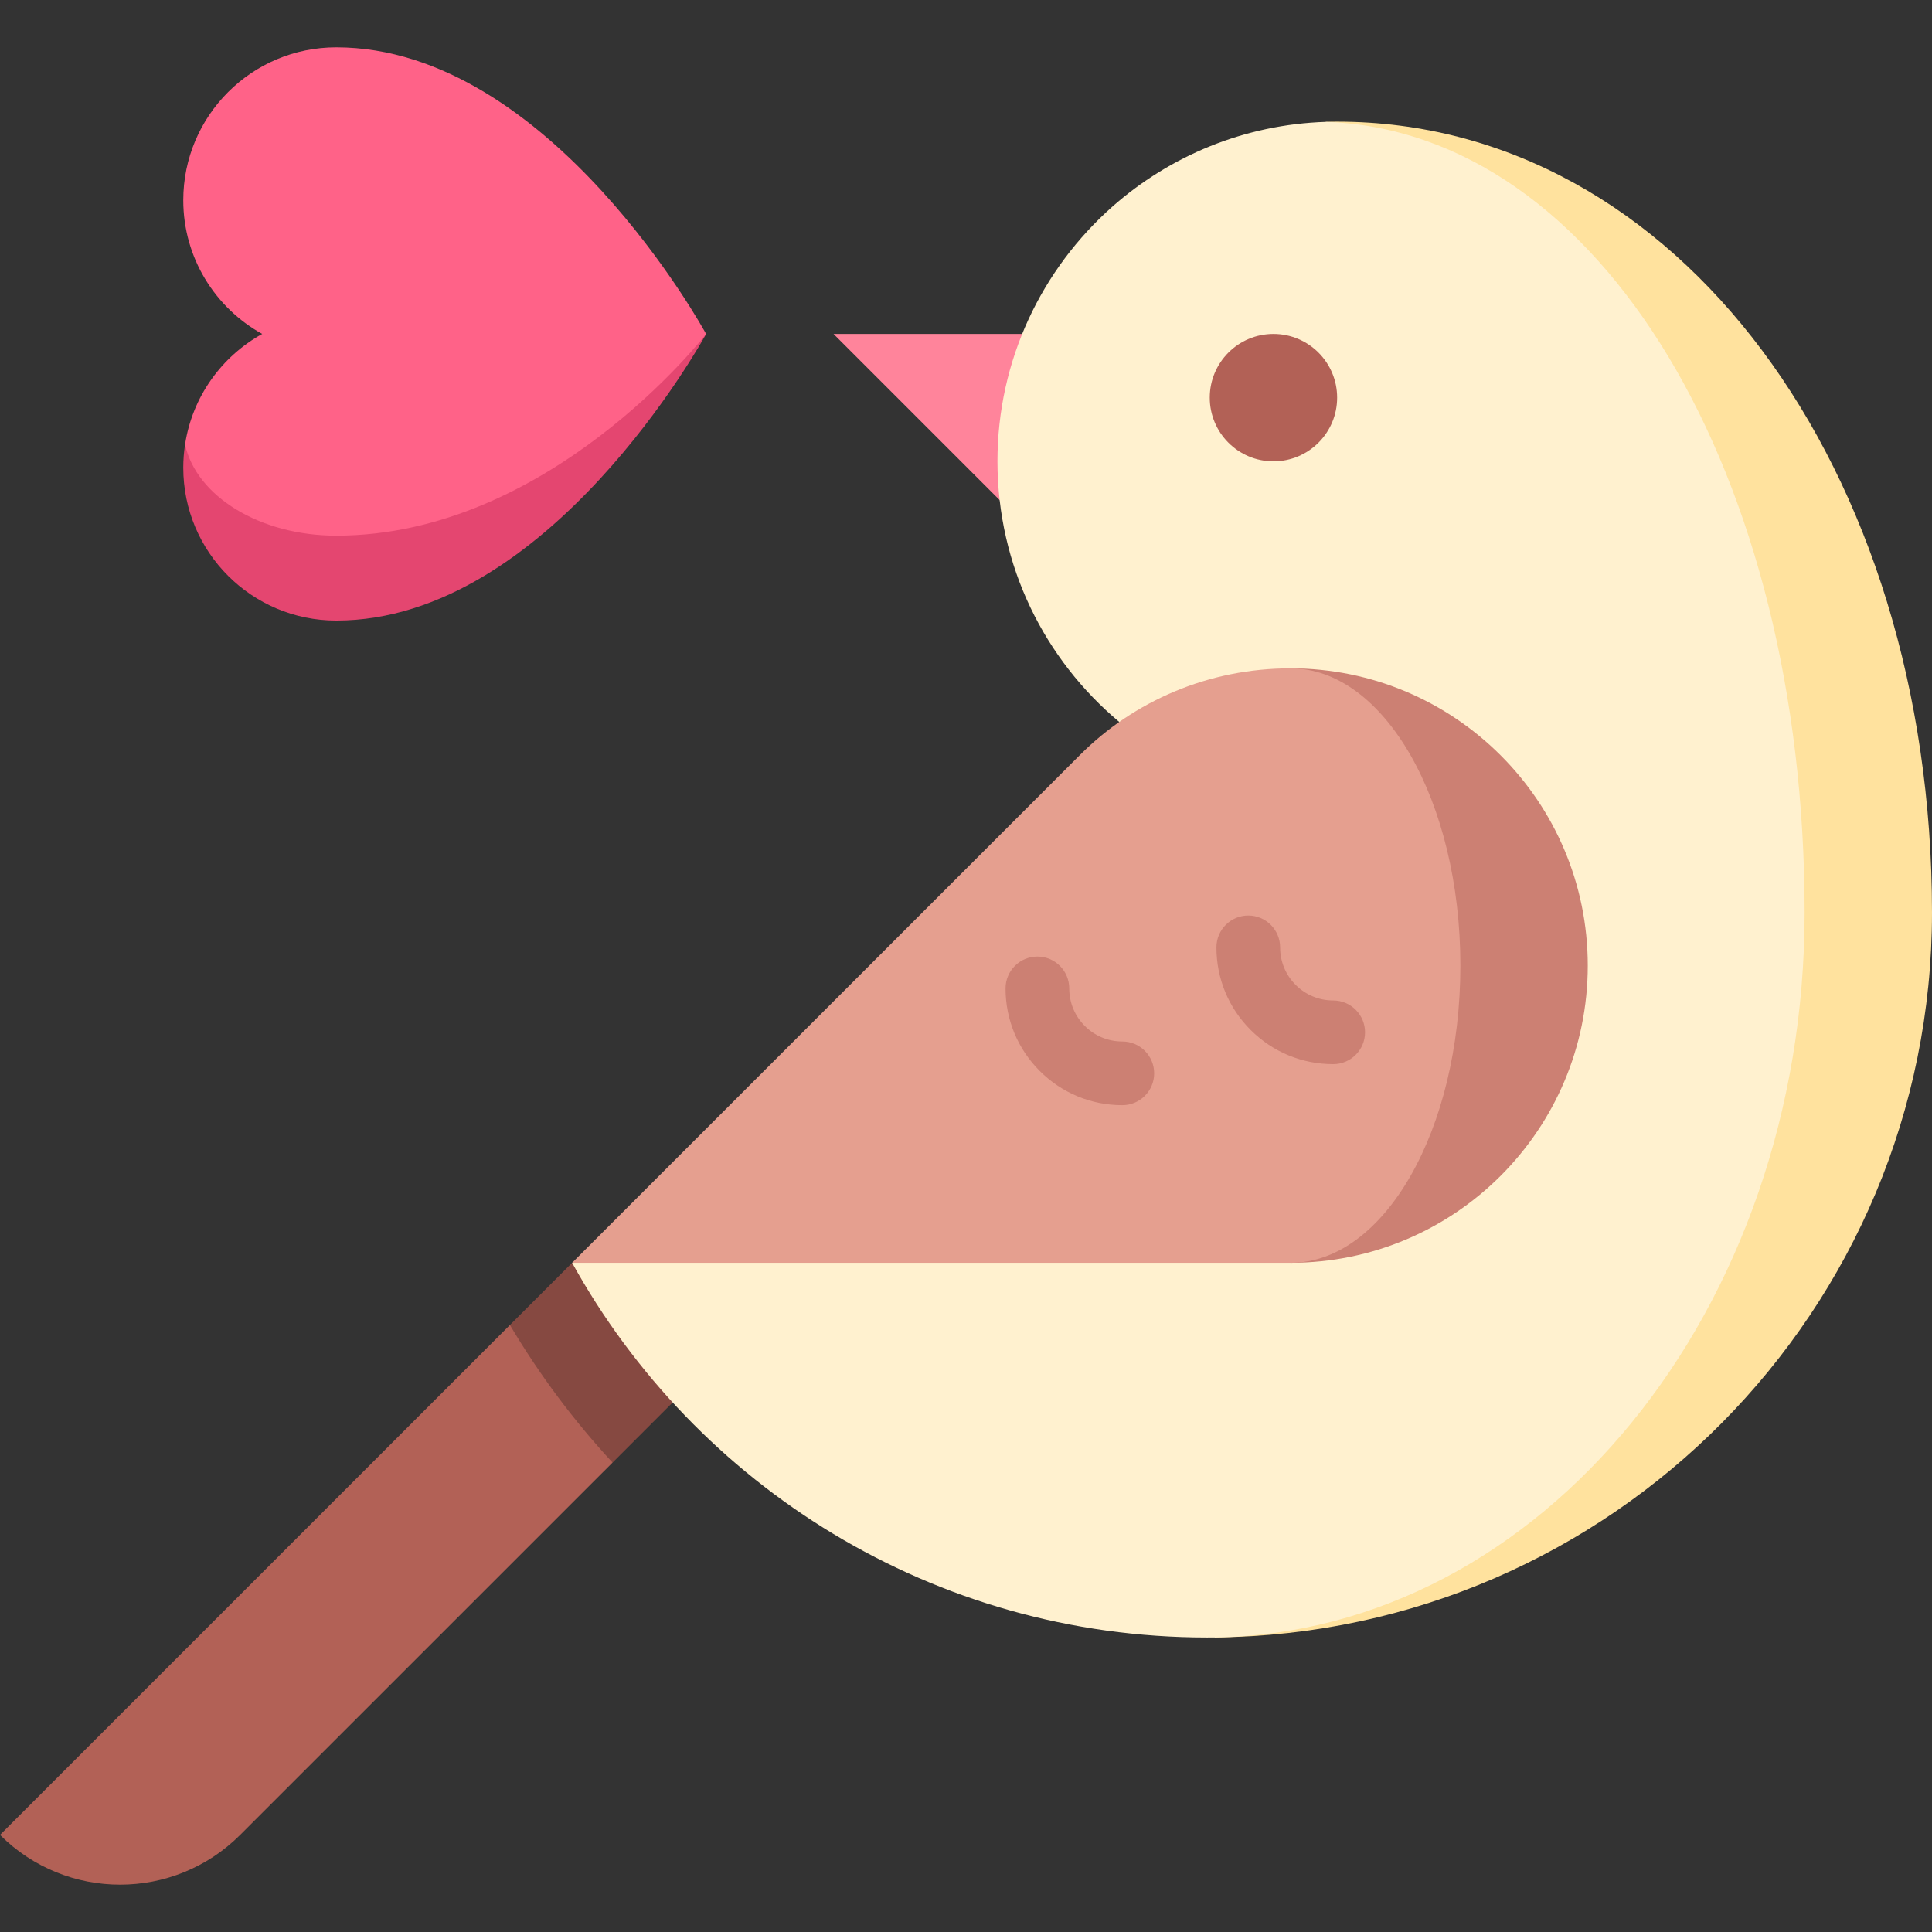 <?xml version="1.0" encoding="iso-8859-1"?>
<!-- Uploaded to: SVG Repo, www.svgrepo.com, Generator: SVG Repo Mixer Tools -->
<svg xmlns="http://www.w3.org/2000/svg" xmlns:xlink="http://www.w3.org/1999/xlink" version="1.1" id="Capa_1"  viewBox="0 0 454.998 454.998" xml:space="preserve" width="512" height="512">
<rect x="0" y="0" width="454.998" height="454.998" fill="#333333" stroke="none"/>
<g>
	<polygon style="fill:#FF849B;" points="196.303,78.648 273.293,155.638 287.154,78.648  "/>
	<path style="fill:#FFE29E;" d="M314.908,28.649c-0.89,0-1.78,0.01-2.66,0.05l-26.17,356.93c93.46-0.97,168.92-77.05,168.92-170.73   C454.998,110.309,395.058,28.649,314.908,28.649z"/>
	<path style="fill:#B26156;" d="M144.26,344.445l-87.7,87.69c-15.62,15.62-40.94,15.62-56.56,0l120.09-120.09   C139.548,313.925,144.26,324.925,144.26,344.445z"/>
	<path style="fill:#864941;" d="M134.74,297.395c30.16,3.01,23.68,32.89,23.68,32.89l-14.16,14.16   c-9.09-9.81-17.21-20.65-24.17-32.4L134.74,297.395z"/>
	<path style="fill:#FFF1CF;" d="M312.248,28.699c64.69,2.21,112.75,83.05,112.75,186.2c0,93.55-62.03,169.54-138.92,170.73   c-0.61,0.01-1.21,0.01-1.82,0.01c-64.37,0-120.43-35.63-149.52-88.24l128.86-60v-67.37c-17.54-14.68-28.69-36.73-28.69-61.38   c0-23.9,10.49-45.33,27.1-60.02C275.488,36.749,293.008,29.319,312.248,28.699z"/>
	<path style="fill:#CC8073;" d="M373.928,227.399c0-38.66-31.34-70-70-70l0,140C342.588,297.399,373.928,266.059,373.928,227.399z"/>
	<path style="fill:#E59F8F;" d="M303.928,157.399c22.09,0,40,31.34,40,70s-17.91,70-40,70h-169.19l119.63-119.63   C267.038,165.099,284.598,157.399,303.928,157.399z"/>
	<path style="fill:#CC8073;" d="M294.53,242.558c-5.194-5.194-8.055-12.1-8.054-19.445c0-4.142,3.358-7.5,7.5-7.5   c4.142,0,7.5,3.358,7.5,7.5c0,3.339,1.3,6.478,3.661,8.839c2.361,2.361,5.5,3.661,8.839,3.661c4.142,0,7.5,3.358,7.5,7.5   c0,4.142-3.358,7.5-7.5,7.5C306.63,250.612,299.724,247.751,294.53,242.558z"/>
	<path style="fill:#CC8073;" d="M244.867,252.22c-5.194-5.194-8.055-12.1-8.054-19.445c0-4.142,3.358-7.5,7.5-7.5   c4.142,0,7.5,3.358,7.5,7.5c0,3.339,1.3,6.478,3.661,8.839c2.361,2.361,5.5,3.661,8.839,3.661c4.142,0,7.5,3.358,7.5,7.5   c0,4.142-3.358,7.5-7.5,7.5C256.967,260.275,250.061,257.414,244.867,252.22z"/>
	<circle style="fill:#B26156;" cx="299.904" cy="93.648" r="15"/>
	<path style="fill:#E44670;" d="M43.583,104.688c-0.28,1.78-0.42,3.6-0.42,5.45c0,19.89,16.13,36.01,36.02,36.01   c50.04,0,86.55-66.45,87.11-67.49L43.583,104.688z"/>
	<path style="fill:#FF6288;" d="M43.583,104.688c2.65,12.15,17.58,21.46,35.6,21.46c49.96,0,86.43-46.61,87.11-47.49   c0.01-0.01-36.68-67.51-87.11-67.51c-19.89,0-36.02,16.12-36.02,36.01c0,13.56,7.51,25.35,18.59,31.49   C52.183,83.948,45.283,93.458,43.583,104.688z"/>
</g>















</svg>